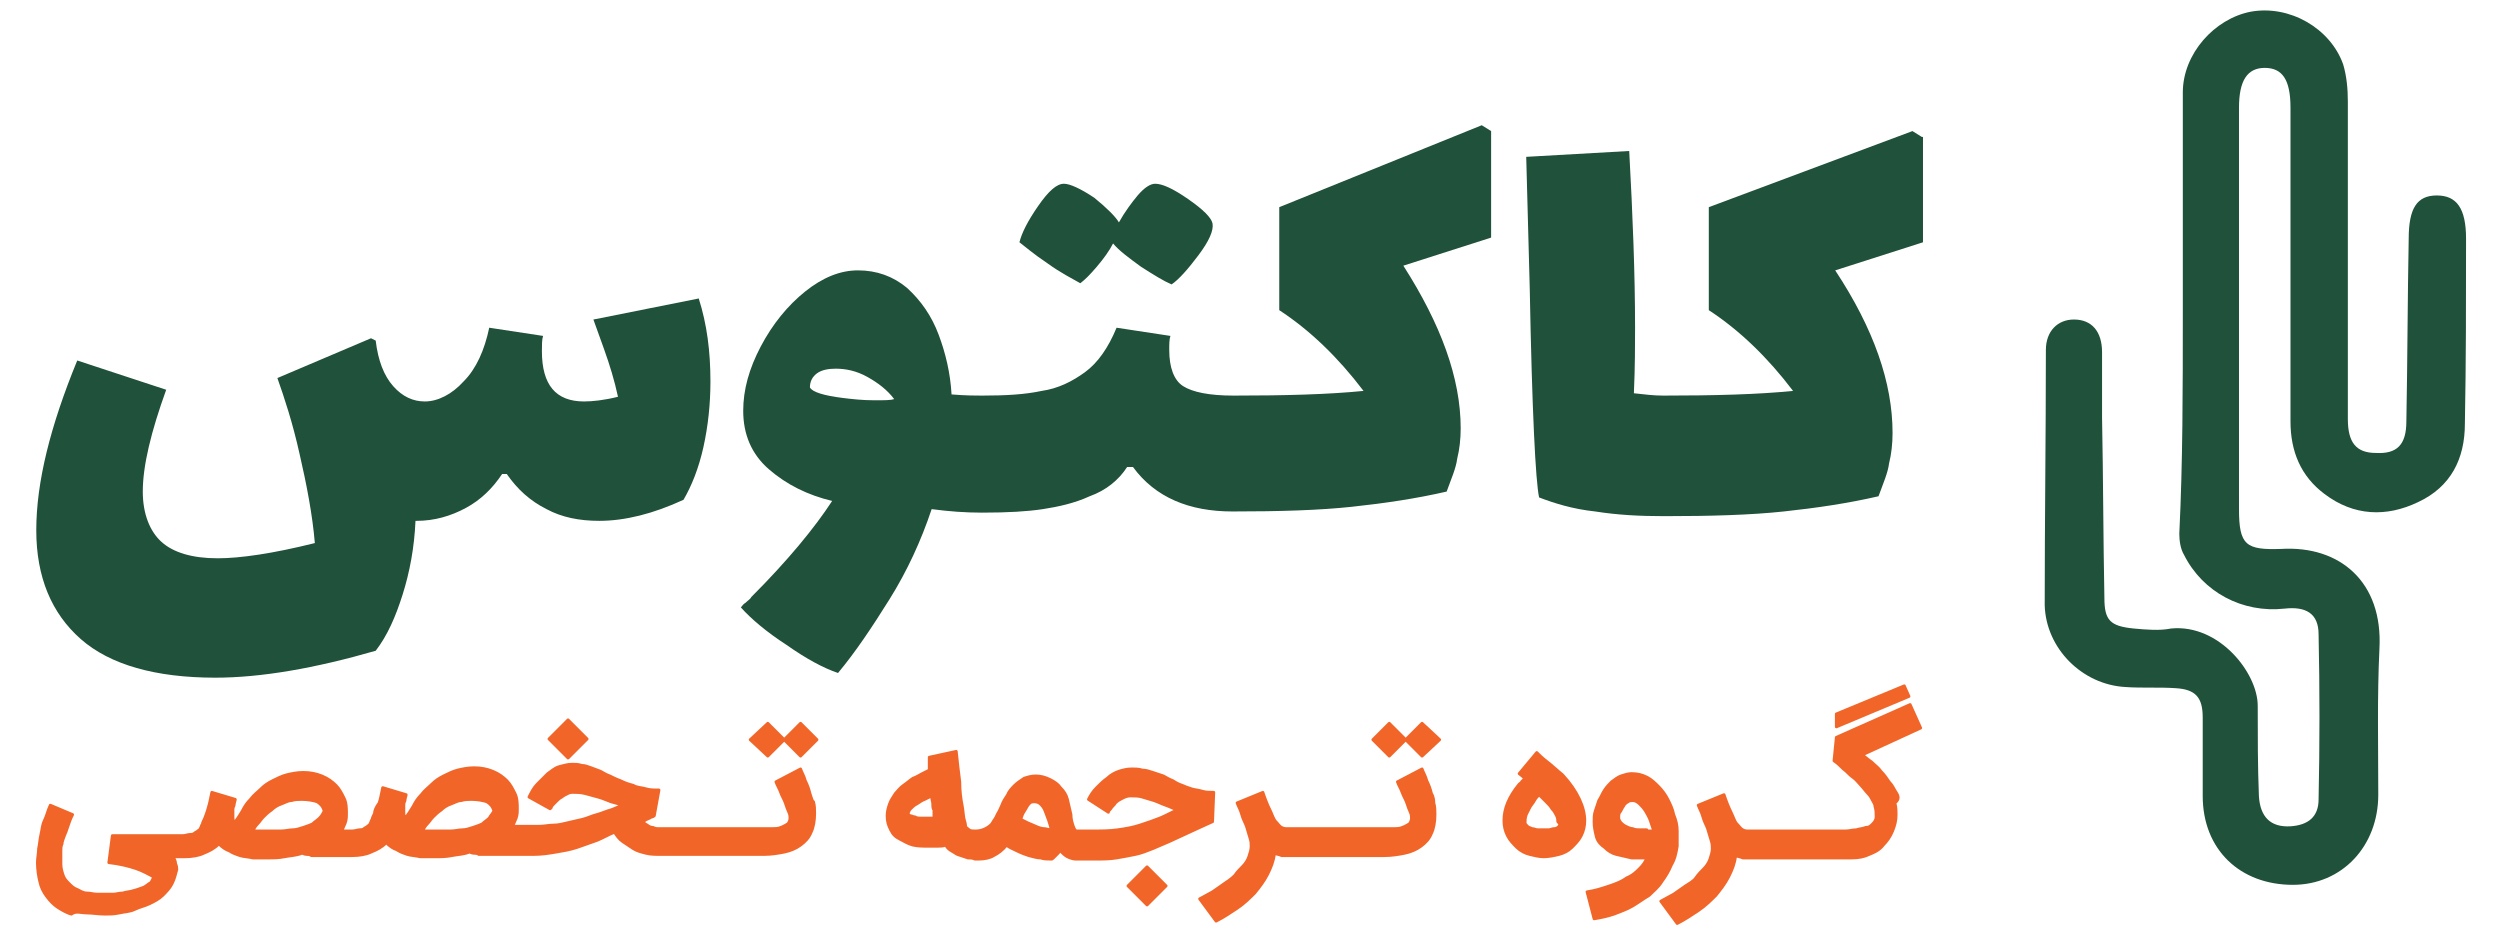 <?xml version="1.0" encoding="utf-8"?>
<!-- Generator: Adobe Illustrator 23.1.1, SVG Export Plug-In . SVG Version: 6.00 Build 0)  -->
<svg version="1.1" id="Layer_1" xmlns="http://www.w3.org/2000/svg" xmlns:xlink="http://www.w3.org/1999/xlink" x="0px" y="0px"
	 viewBox="0 0 213.6 80.4" style="enable-background:new 0 0 213.6 80.4;" xml:space="preserve">
<style type="text/css">
	.st0{fill:#20513A;}
	.st1{fill:#F26529;stroke:#F26529;stroke-width:0.25;stroke-linecap:round;stroke-linejoin:round;stroke-miterlimit:10;}
</style>
<path class="st0" d="M186.5,26.8c0-6.3,0-12.6,0-18.9c0-3.3,2.7-6.3,5.8-6.9c3.3-0.6,6.8,1.4,7.9,4.5c0.3,1,0.4,2.1,0.4,3.2
	c0,9,0,18,0,27.1c0,2,0.7,2.9,2.4,2.9c1.8,0.1,2.6-0.7,2.6-2.7c0.1-5.2,0.1-10.4,0.2-15.6c0-2.6,0.7-3.7,2.4-3.7
	c1.7,0,2.5,1.1,2.5,3.7c0,5.3,0,10.5-0.1,15.8c0,3-1.2,5.4-4,6.7c-2.7,1.3-5.5,1.2-8-0.7c-2-1.5-2.9-3.6-2.9-6.2
	c0-8.9,0-17.8,0-26.8c0-2.4-0.7-3.4-2.2-3.4c-1.5,0-2.2,1.1-2.2,3.4c0,11.4,0,22.9,0,34.3c0,3.1,0.6,3.5,3.6,3.4
	c5-0.3,8.7,2.8,8.4,8.5c-0.2,4.2-0.1,8.3-0.1,12.5c0,4.4-3.1,7.7-7.3,7.7c-4.5,0-7.7-3-7.7-7.6c0-2.2,0-4.4,0-6.7
	c0-1.7-0.6-2.4-2.3-2.5c-1.4-0.1-2.9,0-4.3-0.1c-3.7-0.2-6.8-3.3-6.9-7c0-7.3,0.1-14.5,0.1-21.8c0-1.6,1-2.6,2.4-2.6
	c1.5,0,2.4,1,2.4,2.8c0,1.9,0,3.7,0,5.6c0.1,5.1,0.1,10.3,0.2,15.4c0,1.9,0.5,2.4,2.5,2.6c1.1,0.1,2.2,0.2,3.2,0
	c4.1-0.4,7.4,3.8,7.4,6.6c0,2.6,0,5.2,0.1,7.7c0.1,1.8,1,2.7,2.7,2.6c1.5-0.1,2.4-0.8,2.4-2.3c0.1-4.7,0.1-9.4,0-14.1
	c0-1.8-1.1-2.4-2.9-2.2c-3.6,0.4-7-1.4-8.6-4.6c-0.3-0.5-0.4-1.2-0.4-1.8C186.5,39.5,186.5,33.2,186.5,26.8
	C186.5,26.8,186.5,26.8,186.5,26.8z"/>
<g>
	<path class="st0" d="M50.7,27.3c0.1,0.3,0.4,1.1,0.9,2.5c0.5,1.4,0.9,2.7,1.2,4.1c-1.2,0.3-2.2,0.4-2.9,0.4c-2.4,0-3.6-1.4-3.6-4.3
		c0-0.5,0-1,0.1-1.3L41.8,28c-0.4,1.9-1.1,3.5-2.2,4.6c-1,1.1-2.2,1.7-3.3,1.7c-1,0-1.9-0.4-2.7-1.3c-0.8-0.9-1.3-2.2-1.5-3.9
		l-0.4-0.2l-8,3.4c0.6,1.7,1.3,3.8,1.9,6.5c0.6,2.6,1.1,5.2,1.3,7.6c-3.6,0.9-6.4,1.3-8.3,1.3c-2.2,0-3.8-0.5-4.8-1.4
		c-1-0.9-1.6-2.4-1.6-4.3c0-2.2,0.7-5.1,2-8.7l-7.6-2.5c-2.3,5.6-3.5,10.4-3.5,14.5c0,4,1.3,7.1,3.8,9.3c2.5,2.2,6.4,3.3,11.5,3.3
		c3.9,0,8.5-0.8,13.7-2.3c1-1.3,1.7-2.9,2.3-4.8c0.6-1.9,1-4,1.1-6.3h0.1c1.5,0,2.9-0.4,4.2-1.1c1.3-0.7,2.3-1.7,3.1-2.9h0.4
		c0.9,1.3,2,2.3,3.4,3c1.3,0.7,2.8,1,4.5,1c2.2,0,4.6-0.6,7.2-1.8c0.7-1.2,1.3-2.7,1.7-4.5c0.4-1.8,0.6-3.7,0.6-5.6
		c0-2.6-0.3-4.9-1-7.1L50.7,27.3z"/>
	<path class="st0" d="M89.5,22.5c1.1,0.8,2.1,1.3,2.8,1.7c0.4-0.3,0.8-0.7,1.4-1.4c0.6-0.7,1.1-1.4,1.4-2c0.5,0.6,1.3,1.2,2.4,2
		c1.1,0.7,1.9,1.2,2.6,1.5c0.6-0.4,1.4-1.3,2.3-2.5c0.9-1.2,1.3-2.1,1.2-2.7c-0.1-0.5-0.8-1.2-2.1-2.1c-1.3-0.9-2.2-1.3-2.8-1.3
		c-0.4,0-0.9,0.3-1.5,1c-0.5,0.6-1.1,1.4-1.6,2.3c-0.3-0.5-1-1.2-2.1-2.1c-1.2-0.8-2.1-1.2-2.6-1.2c-0.6,0-1.3,0.6-2.2,1.9
		c-0.9,1.3-1.4,2.3-1.6,3.1C87.5,21,88.3,21.7,89.5,22.5z"/>
	<path class="st0" d="M109.3,17.7v8.8c2.6,1.7,5,4,7.2,6.9c-3,0.3-6.7,0.4-11.1,0.4c-2.1,0-3.5-0.3-4.3-0.8
		c-0.8-0.5-1.2-1.6-1.2-3.1c0-0.5,0-0.9,0.1-1.2L95.4,28c-0.7,1.7-1.6,3-2.7,3.8c-1.1,0.8-2.3,1.4-3.7,1.6c-1.4,0.3-3,0.4-5.1,0.4
		c-0.5,0-1.4,0-2.6-0.1c-0.1-1.8-0.5-3.5-1.1-5.1c-0.6-1.6-1.5-2.9-2.7-4c-1.2-1-2.6-1.5-4.2-1.5c-1.5,0-3,0.6-4.5,1.8
		c-1.5,1.2-2.8,2.8-3.8,4.7c-1,1.9-1.5,3.7-1.5,5.5c0,2,0.7,3.7,2.2,5c1.5,1.3,3.3,2.2,5.4,2.7c-1.5,2.3-3.8,5.1-6.9,8.2
		c-0.1,0.2-0.3,0.3-0.5,0.5c-0.2,0.1-0.3,0.3-0.4,0.4c0.9,1,2.2,2.1,3.9,3.2c1.7,1.2,3.2,2,4.4,2.4c1.5-1.8,2.9-3.9,4.4-6.3
		c1.5-2.4,2.7-5,3.6-7.7c1.5,0.2,2.9,0.3,4.3,0.3c2.2,0,3.9-0.1,5.2-0.3c1.3-0.2,2.7-0.5,4-1.1c1.4-0.5,2.5-1.4,3.2-2.5h0.5
		c1.9,2.6,4.8,3.8,8.5,3.8c0,0,0,0,0,0c0,0,0,0,0,0h0l0,0c4,0,7.4-0.1,10.2-0.4c2.8-0.3,5.5-0.7,8.1-1.3c0.4-1.1,0.8-2,0.9-2.8
		c0.2-0.8,0.3-1.7,0.3-2.6c0-4.3-1.7-8.9-4.9-13.9l7.5-2.4v-9.1l-0.8-0.5L109.3,17.7z M74.7,34.2c-1,0-1.9-0.1-2.7-0.2
		c-1.6-0.2-2.6-0.5-2.8-0.9c0-0.5,0.2-0.9,0.6-1.2c0.4-0.3,1-0.4,1.6-0.4c0.9,0,1.8,0.2,2.7,0.7c0.9,0.5,1.7,1.1,2.3,1.9
		C76.1,34.2,75.6,34.2,74.7,34.2z"/>
	<path class="st0" d="M164.2,11.7l-0.8-0.5L146,17.7v8.8c2.6,1.7,5,4,7.2,6.9c-3,0.3-6.7,0.4-11.1,0.4c-0.8,0-1.6-0.1-2.5-0.2
		c0.1-2.3,0.1-4.2,0.1-5.6c0-4.6-0.2-9.6-0.5-15.1l-8.8,0.5l0.3,11.2c0.2,10.6,0.5,16.5,0.8,17.9c1.3,0.5,2.9,1,4.8,1.2
		c1.9,0.3,3.8,0.4,5.9,0.4c4,0,7.4-0.1,10.2-0.4c2.8-0.3,5.5-0.7,8.1-1.3c0.4-1.1,0.8-2,0.9-2.8c0.2-0.8,0.3-1.7,0.3-2.6
		c0-4.3-1.6-8.9-4.9-13.9l7.5-2.4V11.7z"/>
</g>
<g>
	<rect x="47.4" y="62" transform="matrix(0.707 -0.707 0.707 0.707 -30.438 52.814)" class="st1" width="2.3" height="2.3"/>
	<polygon class="st1" points="67,63.2 65.6,61.8 64.1,63.2 65.6,64.6 67,63.2 68.4,64.6 69.8,63.2 68.4,61.8 	"/>
	<path class="st1" d="M69.2,67.8c-0.1-0.4-0.2-0.7-0.4-1.1c-0.1-0.4-0.3-0.7-0.4-1l-2.1,1.1c0.1,0.3,0.3,0.6,0.4,0.9
		c0.1,0.3,0.3,0.6,0.4,0.9c0.1,0.3,0.2,0.6,0.3,0.8c0.1,0.2,0.1,0.4,0.1,0.5c0,0.2-0.1,0.4-0.2,0.5c-0.2,0.1-0.3,0.2-0.6,0.3
		c-0.2,0.1-0.5,0.1-0.7,0.1s-0.5,0-0.7,0h-1.5h-0.3H57h-0.3c-0.1,0-0.2,0-0.4,0c-0.2,0-0.3,0-0.5-0.1c-0.2,0-0.4-0.1-0.5-0.2
		c-0.2-0.1-0.3-0.2-0.4-0.3l0.2-0.1c0.1-0.1,0.2-0.1,0.4-0.2c0.1-0.1,0.3-0.1,0.4-0.2l0.4-2.2c-0.4,0-0.8,0-1.1-0.1
		s-0.8-0.1-1.1-0.3c-0.4-0.1-0.7-0.2-1.1-0.4c-0.3-0.1-0.7-0.3-0.9-0.4c-0.3-0.1-0.6-0.3-0.8-0.4c-0.3-0.1-0.5-0.2-0.8-0.3
		c-0.3-0.1-0.5-0.2-0.8-0.2c-0.3-0.1-0.5-0.1-0.8-0.1c-0.4,0-0.7,0.1-1.1,0.2s-0.7,0.4-1,0.6c-0.3,0.3-0.6,0.6-0.9,0.9
		s-0.5,0.7-0.7,1.1l1.8,1l0.1-0.1c0-0.1,0.1-0.2,0.2-0.3c0.1-0.1,0.2-0.2,0.3-0.3c0.1-0.1,0.2-0.2,0.4-0.3c0.1-0.1,0.3-0.2,0.5-0.3
		c0.2-0.1,0.3-0.1,0.5-0.1c0.3,0,0.6,0,1,0.1s0.7,0.2,1.1,0.3c0.4,0.1,0.8,0.3,1.1,0.4c0.4,0.1,0.7,0.2,1,0.3
		c-0.3,0.1-0.7,0.3-1,0.4c-0.4,0.1-0.8,0.3-1.2,0.4c-0.4,0.1-0.8,0.3-1.2,0.4c-0.4,0.1-0.9,0.2-1.3,0.3c-0.4,0.1-0.8,0.2-1.2,0.2
		c-0.4,0-0.8,0.1-1.2,0.1h-1.2h-0.3h-0.8c0.1-0.2,0.2-0.5,0.3-0.7c0.1-0.3,0.1-0.5,0.1-0.8c0-0.4,0-0.9-0.2-1.3s-0.4-0.8-0.7-1.1
		s-0.7-0.6-1.2-0.8c-0.5-0.2-1-0.3-1.6-0.3c-0.5,0-1,0.1-1.4,0.2c-0.4,0.1-0.8,0.3-1.2,0.5c-0.4,0.2-0.7,0.4-1,0.7s-0.6,0.5-0.9,0.9
		c-0.3,0.3-0.5,0.6-0.7,1c-0.2,0.3-0.4,0.7-0.7,1c-0.1-0.2-0.1-0.4-0.1-0.5c0-0.2,0-0.3,0-0.5c0-0.2,0-0.3,0.1-0.5
		c0-0.2,0.1-0.4,0.1-0.5l-2-0.6c-0.1,0.5-0.2,1-0.3,1.3C32.1,69,32,69.3,32,69.5c-0.1,0.2-0.2,0.4-0.2,0.5c-0.1,0.1-0.1,0.3-0.2,0.4
		l0,0c0,0.1-0.1,0.1-0.2,0.2c-0.1,0.1-0.2,0.1-0.3,0.2c-0.1,0.1-0.3,0.1-0.4,0.1s-0.4,0.1-0.6,0.1h-0.1h-0.8
		c0.1-0.2,0.2-0.5,0.3-0.7c0.1-0.3,0.1-0.5,0.1-0.8c0-0.4,0-0.9-0.2-1.3s-0.4-0.8-0.7-1.1s-0.7-0.6-1.2-0.8c-0.5-0.2-1-0.3-1.6-0.3
		c-0.5,0-1,0.1-1.4,0.2c-0.4,0.1-0.8,0.3-1.2,0.5c-0.4,0.2-0.7,0.4-1,0.7s-0.6,0.5-0.9,0.9c-0.3,0.3-0.5,0.6-0.7,1
		c-0.2,0.3-0.4,0.7-0.7,1c-0.1-0.2-0.1-0.4-0.1-0.5c0-0.2,0-0.3,0-0.5c0-0.2,0-0.3,0.1-0.5c0-0.2,0.1-0.4,0.1-0.5l-2-0.6
		c-0.1,0.5-0.2,1-0.3,1.3c-0.1,0.4-0.2,0.6-0.3,0.9c-0.1,0.2-0.2,0.4-0.2,0.5c-0.1,0.1-0.1,0.3-0.2,0.4l0,0c0,0.1-0.1,0.1-0.2,0.2
		c-0.1,0.1-0.2,0.1-0.3,0.2c-0.1,0.1-0.3,0.1-0.4,0.1s-0.4,0.1-0.6,0.1h-0.1H9.6l-0.3,2.3c0.9,0.1,1.7,0.3,2.3,0.5
		c0.6,0.2,1.1,0.5,1.5,0.7c0,0.2-0.1,0.3-0.2,0.5c-0.2,0.1-0.4,0.3-0.6,0.4c-0.3,0.1-0.5,0.2-0.9,0.3c-0.3,0.1-0.6,0.1-0.9,0.2
		c-0.3,0-0.6,0.1-0.8,0.1s-0.4,0-0.6,0c-0.3,0-0.5,0-0.8,0c-0.3,0-0.6-0.1-0.9-0.1s-0.6-0.2-0.8-0.3c-0.3-0.1-0.5-0.3-0.7-0.5
		c-0.2-0.2-0.4-0.4-0.5-0.7s-0.2-0.6-0.2-1c0-0.2,0-0.4,0-0.6s0-0.4,0-0.5c0-0.2,0-0.4,0.1-0.6c0-0.2,0.1-0.4,0.2-0.7
		c0.1-0.2,0.2-0.5,0.3-0.8c0.1-0.3,0.2-0.6,0.4-1l-1.9-0.8c-0.2,0.4-0.3,0.9-0.5,1.3s-0.2,0.8-0.3,1.2c-0.1,0.4-0.1,0.8-0.2,1.2
		c0,0.4-0.1,0.8-0.1,1.2c0,0.6,0.1,1.2,0.2,1.6c0.1,0.5,0.3,0.9,0.6,1.3c0.3,0.4,0.6,0.7,0.9,0.9s0.8,0.5,1.2,0.6
		C6.5,77.8,6.9,78,7.4,78s1,0.1,1.6,0.1c0.4,0,0.7,0,1.2-0.1c0.4-0.1,0.9-0.1,1.3-0.3s0.9-0.3,1.3-0.5s0.8-0.4,1.1-0.7
		c0.3-0.3,0.6-0.6,0.8-1c0.2-0.4,0.3-0.8,0.4-1.2c0-0.1,0-0.3-0.1-0.5c0-0.2-0.1-0.4-0.2-0.6h0.7h0.2h0.1v0c0.6,0,1.2-0.1,1.6-0.3
		c0.5-0.2,0.9-0.4,1.3-0.8c0.3,0.3,0.6,0.5,0.9,0.6c0.3,0.2,0.6,0.3,0.9,0.4c0.3,0.1,0.7,0.1,1.1,0.2c0.4,0,0.8,0,1.3,0
		c0.5,0,0.9,0,1.4-0.1c0.5-0.1,1-0.1,1.5-0.3c0.1,0,0.2,0.1,0.4,0.1c0.1,0,0.3,0,0.4,0.1c0.2,0,0.3,0,0.5,0s0.4,0,0.7,0h2h0.2h0.1v0
		c0.6,0,1.2-0.1,1.6-0.3c0.5-0.2,0.9-0.4,1.3-0.8c0.3,0.3,0.6,0.5,0.9,0.6c0.3,0.2,0.6,0.3,0.9,0.4c0.3,0.1,0.7,0.1,1.1,0.2
		c0.4,0,0.8,0,1.3,0c0.5,0,0.9,0,1.4-0.1c0.5-0.1,1-0.1,1.5-0.3c0.1,0,0.2,0.1,0.4,0.1c0.1,0,0.3,0,0.4,0.1c0.2,0,0.3,0,0.5,0
		s0.4,0,0.7,0h2h0.3h1.2c0.7,0,1.3-0.1,1.9-0.2c0.6-0.1,1.2-0.2,1.8-0.4c0.6-0.2,1.1-0.4,1.7-0.6c0.5-0.2,1-0.5,1.5-0.7
		c0.2,0.3,0.4,0.6,0.7,0.8c0.3,0.2,0.6,0.4,0.9,0.6c0.3,0.2,0.7,0.3,1.1,0.4c0.4,0.1,0.8,0.1,1.3,0.1v0h0H57h6.5h0.3h1.5
		c0.6,0,1.2-0.1,1.7-0.2c0.5-0.1,1-0.3,1.4-0.6c0.4-0.3,0.7-0.6,0.9-1.1c0.2-0.4,0.3-1,0.3-1.6c0-0.3,0-0.7-0.1-1
		C69.4,68.5,69.3,68.1,69.2,67.8z M27.3,69.9c-0.2,0.2-0.4,0.3-0.6,0.5c-0.2,0.1-0.5,0.2-0.8,0.3c-0.3,0.1-0.6,0.2-0.9,0.2
		c-0.3,0-0.6,0.1-1,0.1c-0.3,0-0.7,0-1,0c-0.2,0-0.5,0-0.7,0c-0.2,0-0.5,0-0.7,0c0.1-0.2,0.2-0.4,0.4-0.6s0.3-0.4,0.5-0.6
		c0.2-0.2,0.4-0.4,0.7-0.6c0.2-0.2,0.5-0.4,0.8-0.5c0.3-0.1,0.6-0.3,0.9-0.3c0.3-0.1,0.6-0.1,0.9-0.1c0.5,0,1,0.1,1.3,0.2
		c0.3,0.2,0.5,0.4,0.6,0.8C27.6,69.5,27.5,69.7,27.3,69.9z M41.8,69.9c-0.2,0.2-0.4,0.3-0.6,0.5c-0.2,0.1-0.5,0.2-0.8,0.3
		c-0.3,0.1-0.6,0.2-0.9,0.2c-0.3,0-0.6,0.1-1,0.1c-0.3,0-0.7,0-1,0c-0.2,0-0.5,0-0.7,0c-0.2,0-0.5,0-0.7,0c0.1-0.2,0.2-0.4,0.4-0.6
		s0.3-0.4,0.5-0.6c0.2-0.2,0.4-0.4,0.7-0.6c0.2-0.2,0.5-0.4,0.8-0.5c0.3-0.1,0.6-0.3,0.9-0.3c0.3-0.1,0.6-0.1,0.9-0.1
		c0.5,0,1,0.1,1.3,0.2c0.3,0.2,0.5,0.4,0.6,0.8C42.1,69.5,41.9,69.7,41.8,69.9z"/>
	<rect x="96.9" y="74.5" transform="matrix(0.707 -0.707 0.707 0.707 -24.802 91.528)" class="st1" width="2.3" height="2.3"/>
	<path class="st1" d="M103.7,67.7c-0.3,0-0.7,0-1-0.1c-0.3-0.1-0.6-0.1-0.9-0.2c-0.3-0.1-0.6-0.2-0.8-0.3c-0.3-0.1-0.5-0.2-0.8-0.4
		c-0.3-0.1-0.6-0.3-0.8-0.4c-0.3-0.1-0.6-0.2-0.9-0.3s-0.6-0.2-0.9-0.2c-0.3-0.1-0.6-0.1-0.9-0.1c-0.4,0-0.8,0.1-1.1,0.2
		s-0.7,0.3-1,0.6c-0.3,0.2-0.6,0.5-0.9,0.8c-0.3,0.3-0.5,0.6-0.7,1l1.7,1.1c0-0.1,0.1-0.2,0.2-0.3c0.1-0.2,0.3-0.3,0.4-0.5
		c0.2-0.2,0.4-0.3,0.6-0.4c0.2-0.1,0.4-0.2,0.7-0.2c0.3,0,0.7,0,1,0.1s0.7,0.2,1,0.3c0.3,0.1,0.7,0.3,1,0.4c0.3,0.1,0.7,0.3,1,0.4
		c-0.5,0.2-1,0.5-1.5,0.7c-0.5,0.2-1.1,0.4-1.7,0.6c-0.6,0.2-1.2,0.3-1.9,0.4c-0.7,0.1-1.4,0.1-2.2,0.1h-1.3H92
		c-0.1,0-0.2-0.1-0.3-0.4c-0.1-0.3-0.2-0.6-0.2-1c-0.1-0.4-0.2-0.9-0.3-1.3c-0.1-0.4-0.3-0.7-0.6-1c-0.2-0.3-0.5-0.5-0.9-0.7
		s-0.8-0.3-1.2-0.3c-0.4,0-0.7,0.1-1,0.2c-0.3,0.2-0.6,0.4-0.8,0.6c-0.2,0.2-0.5,0.5-0.6,0.8c-0.2,0.3-0.4,0.6-0.5,0.9
		c-0.1,0.2-0.2,0.5-0.4,0.8c-0.1,0.3-0.3,0.5-0.4,0.7s-0.4,0.4-0.6,0.5c-0.2,0.1-0.5,0.2-0.8,0.2h0c-0.3,0-0.5,0-0.6-0.1
		s-0.3-0.2-0.3-0.3c0,0,0-0.2-0.1-0.5s-0.1-0.8-0.2-1.3s-0.2-1.2-0.2-2c-0.1-0.8-0.2-1.6-0.3-2.6l-2.3,0.5c0,0.2,0,0.3,0,0.4
		s0,0.2,0,0.3s0,0.2,0,0.2c0,0.1,0,0.1,0,0.2c-0.2,0.1-0.4,0.2-0.6,0.3s-0.5,0.3-0.8,0.4c-0.3,0.2-0.5,0.4-0.8,0.6
		c-0.3,0.2-0.5,0.5-0.7,0.7c-0.2,0.3-0.4,0.6-0.5,0.9c-0.1,0.3-0.2,0.6-0.2,1c0,0.5,0.1,0.8,0.3,1.2s0.4,0.6,0.8,0.8
		s0.7,0.4,1.1,0.5c0.4,0.1,0.9,0.1,1.4,0.1c0.2,0,0.5,0,0.7,0c0.2,0,0.5,0,0.7-0.1c0.1,0.2,0.3,0.4,0.5,0.5s0.3,0.2,0.5,0.3
		c0.3,0.1,0.6,0.2,0.9,0.3c0.2,0,0.4,0,0.6,0.1v0h0.1h0.1h0.1v0c0.5,0,1-0.1,1.3-0.3c0.4-0.2,0.8-0.5,1.1-0.9
		c0.2,0.2,0.5,0.3,0.9,0.5s0.7,0.3,1,0.4c0.4,0.1,0.7,0.2,1,0.2c0.3,0.1,0.6,0.1,0.9,0.1c0.1,0,0.1,0,0.2-0.1s0.1-0.1,0.2-0.2
		c0.1-0.1,0.1-0.1,0.2-0.2c0.1-0.1,0.1-0.2,0.2-0.2c0.2,0.2,0.4,0.4,0.6,0.5c0.2,0.1,0.5,0.2,0.7,0.2v0h0h0.3h1.3
		c0.7,0,1.3,0,1.9-0.1c0.6-0.1,1.1-0.2,1.6-0.3s1-0.3,1.5-0.5s0.9-0.4,1.4-0.6c0.4-0.2,0.9-0.4,1.3-0.6c0.4-0.2,0.9-0.4,1.3-0.6
		l1.1-0.5L103.7,67.7z M79.5,69.9c-0.1,0-0.2,0-0.3,0c-0.1,0-0.3,0-0.5,0c-0.2,0-0.4,0-0.5-0.1c-0.2,0-0.3-0.1-0.4-0.1
		s-0.2-0.1-0.2-0.2c0-0.1,0.1-0.3,0.2-0.4s0.3-0.3,0.5-0.4c0.2-0.1,0.4-0.3,0.7-0.4c0.2-0.1,0.4-0.2,0.6-0.3c0,0.3,0.1,0.5,0.1,0.7
		s0,0.4,0.1,0.5c0,0.1,0,0.3,0,0.4c0,0.1,0,0.2,0,0.3C79.7,69.9,79.6,69.9,79.5,69.9z M89.2,70.8c-0.2,0-0.5-0.1-0.7-0.2
		c-0.2-0.1-0.5-0.2-0.7-0.3s-0.4-0.2-0.6-0.3c0.1-0.2,0.1-0.3,0.2-0.5s0.2-0.3,0.3-0.5c0.1-0.2,0.2-0.3,0.3-0.4
		c0.1-0.1,0.3-0.1,0.4-0.1c0.2,0,0.4,0.1,0.5,0.2c0.1,0.1,0.3,0.3,0.4,0.6s0.2,0.5,0.3,0.8s0.2,0.6,0.2,0.8
		C89.6,70.9,89.4,70.8,89.2,70.8z"/>
	<path class="st1" d="M122.3,67.8c-0.1-0.4-0.2-0.7-0.4-1.1c-0.1-0.4-0.3-0.7-0.4-1l-2.1,1.1c0.1,0.3,0.3,0.6,0.4,0.9
		c0.1,0.3,0.3,0.6,0.4,0.9c0.1,0.3,0.2,0.6,0.3,0.8c0.1,0.2,0.1,0.4,0.1,0.5c0,0.2-0.1,0.4-0.2,0.5c-0.2,0.1-0.3,0.2-0.6,0.3
		c-0.2,0.1-0.5,0.1-0.7,0.1s-0.5,0-0.7,0h-1.5h-0.3h-6.5H110c-0.2,0-0.3,0-0.5-0.1c-0.2-0.1-0.3-0.3-0.5-0.5c-0.2-0.2-0.3-0.6-0.5-1
		c-0.2-0.4-0.4-0.9-0.6-1.5l-2.2,0.9c0.1,0.3,0.3,0.6,0.4,1s0.3,0.7,0.4,1c0.1,0.3,0.2,0.7,0.3,1c0.1,0.3,0.1,0.5,0.1,0.7
		c0,0.3-0.1,0.6-0.2,0.9c-0.1,0.3-0.3,0.6-0.5,0.8s-0.5,0.5-0.7,0.8c-0.3,0.3-0.6,0.5-0.9,0.7c-0.3,0.2-0.7,0.5-1,0.7
		c-0.4,0.2-0.7,0.4-1.1,0.6l1.4,1.9c0.6-0.3,1.2-0.7,1.8-1.1c0.6-0.4,1.1-0.9,1.5-1.3c0.4-0.5,0.8-1,1.1-1.6
		c0.3-0.6,0.5-1.1,0.6-1.8c0.2,0.1,0.4,0.1,0.6,0.2c0.1,0,0.2,0,0.3,0v0h0.1h0.1h6.5h0.3h1.5c0.6,0,1.2-0.1,1.7-0.2
		c0.5-0.1,1-0.3,1.4-0.6c0.4-0.3,0.7-0.6,0.9-1.1c0.2-0.4,0.3-1,0.3-1.6c0-0.3,0-0.7-0.1-1C122.5,68.5,122.5,68.1,122.3,67.8z"/>
	<polygon class="st1" points="120.1,63.2 118.7,61.8 117.3,63.2 118.7,64.6 120.1,63.2 121.5,64.6 123,63.2 121.5,61.8 	"/>
	<path class="st1" d="M132.2,65.1c-0.4-0.3-0.7-0.6-0.9-0.8l-1.5,1.8l0.5,0.4l-0.1,0.1c0,0-0.1,0.1-0.1,0.1c0,0-0.1,0.1-0.1,0.1
		c0,0.1-0.1,0.1-0.2,0.2c-0.9,1.1-1.3,2.1-1.3,3.1c0,0.5,0.1,0.9,0.3,1.3s0.5,0.7,0.8,1c0.3,0.3,0.7,0.5,1.1,0.6
		c0.4,0.1,0.8,0.2,1.2,0.2c0.4,0,0.9-0.1,1.3-0.2c0.4-0.1,0.8-0.3,1.1-0.6c0.3-0.3,0.6-0.6,0.8-1s0.3-0.8,0.3-1.3
		c0-1.1-0.6-2.5-1.9-3.9C133,65.8,132.6,65.4,132.2,65.1z M133.2,70.6c-0.1,0.1-0.2,0.2-0.4,0.2s-0.3,0.1-0.5,0.1
		c-0.2,0-0.3,0-0.5,0c-0.1,0-0.3,0-0.4,0c-0.2,0-0.3-0.1-0.5-0.1c-0.2-0.1-0.3-0.1-0.4-0.2s-0.2-0.2-0.2-0.3c0-0.2,0-0.4,0.1-0.7
		c0.1-0.2,0.2-0.4,0.3-0.6c0.1-0.2,0.3-0.4,0.4-0.6c0.1-0.2,0.3-0.4,0.4-0.5c0.2,0.2,0.4,0.4,0.6,0.6c0.2,0.2,0.4,0.4,0.5,0.6
		c0.2,0.2,0.3,0.4,0.4,0.6c0.1,0.2,0.1,0.4,0.1,0.5C133.3,70.4,133.3,70.5,133.2,70.6z"/>
	<path class="st1" d="M143.3,72.3c0-0.4,0-0.8,0-1.3c0-0.5-0.1-0.9-0.3-1.4c-0.1-0.5-0.3-0.9-0.5-1.3s-0.5-0.8-0.8-1.1
		s-0.6-0.6-1-0.8s-0.8-0.3-1.3-0.3c-0.3,0-0.6,0.1-0.9,0.2c-0.3,0.1-0.5,0.3-0.8,0.5c-0.2,0.2-0.4,0.4-0.6,0.7
		c-0.2,0.3-0.3,0.6-0.5,0.9c-0.1,0.3-0.2,0.6-0.3,0.9c-0.1,0.3-0.1,0.6-0.1,0.9c0,0.5,0.1,0.9,0.2,1.3s0.4,0.7,0.7,0.9
		c0.3,0.3,0.6,0.5,1,0.6c0.4,0.1,0.9,0.2,1.3,0.3c0.2,0,0.4,0,0.6,0c0.2,0,0.5,0,0.7,0c-0.1,0.3-0.3,0.6-0.6,0.9
		c-0.3,0.3-0.6,0.6-1.1,0.8c-0.4,0.3-0.9,0.5-1.5,0.7c-0.6,0.2-1.2,0.4-1.9,0.5l0.6,2.3c0.6-0.1,1.1-0.2,1.7-0.4
		c0.5-0.2,1.1-0.4,1.6-0.7c0.5-0.3,0.9-0.6,1.4-0.9c0.4-0.4,0.8-0.7,1.1-1.2c0.3-0.4,0.6-0.9,0.8-1.4
		C143.1,73.4,143.2,72.9,143.3,72.3z M140.7,70.9c-0.2,0-0.4,0-0.6,0c-0.2,0-0.4,0-0.6-0.1c-0.2,0-0.4-0.1-0.6-0.2
		c-0.2-0.1-0.3-0.2-0.4-0.3c-0.1-0.1-0.2-0.3-0.2-0.4c0-0.2,0-0.4,0.1-0.5s0.2-0.4,0.3-0.5c0.1-0.2,0.2-0.3,0.4-0.4
		c0.1-0.1,0.3-0.1,0.4-0.1c0.2,0,0.4,0.1,0.6,0.3s0.3,0.3,0.5,0.6c0.1,0.2,0.3,0.5,0.4,0.8s0.2,0.6,0.3,0.9H140.7z"/>
	<polygon class="st1" points="162.7,58.6 156.9,61 156.9,62.1 163.1,59.5 	"/>
	<path class="st1" d="M162,67.7c-0.2-0.3-0.3-0.6-0.6-0.9c-0.2-0.3-0.4-0.6-0.7-0.9c-0.2-0.3-0.5-0.5-0.8-0.8
		c-0.3-0.2-0.5-0.4-0.8-0.6l5-2.3l-0.9-2l-6.3,2.8l-0.2,2c0.3,0.2,0.6,0.5,0.8,0.7c0.3,0.2,0.5,0.5,0.8,0.7c0.3,0.2,0.5,0.5,0.7,0.7
		c0.2,0.2,0.4,0.5,0.6,0.7c0.2,0.2,0.3,0.4,0.4,0.6s0.2,0.3,0.2,0.5c0.1,0.3,0.1,0.6,0.1,0.9c0,0.2-0.1,0.4-0.3,0.6
		s-0.3,0.3-0.6,0.3c-0.2,0.1-0.5,0.1-0.8,0.2c-0.3,0-0.6,0.1-0.9,0.1c-0.3,0-0.6,0-0.9,0h-0.4h-0.3h-6.5h-0.2c-0.2,0-0.3,0-0.5-0.1
		c-0.2-0.1-0.3-0.3-0.5-0.5c-0.2-0.2-0.3-0.6-0.5-1c-0.2-0.4-0.4-0.9-0.6-1.5l-2.2,0.9c0.1,0.3,0.3,0.6,0.4,1s0.3,0.7,0.4,1
		c0.1,0.3,0.2,0.7,0.3,1c0.1,0.3,0.1,0.5,0.1,0.7c0,0.3-0.1,0.6-0.2,0.9c-0.1,0.3-0.3,0.6-0.5,0.8s-0.5,0.5-0.7,0.8
		s-0.6,0.5-0.9,0.7s-0.7,0.5-1,0.7c-0.4,0.2-0.7,0.4-1.1,0.6l1.4,1.9c0.6-0.3,1.2-0.7,1.8-1.1c0.6-0.4,1.1-0.9,1.5-1.3
		c0.4-0.5,0.8-1,1.1-1.6s0.5-1.1,0.6-1.8c0.2,0.1,0.4,0.1,0.6,0.2c0.1,0,0.2,0,0.3,0v0h0.1h0.1h6.5h0.3h2c0.6,0,1.1-0.1,1.5-0.3
		c0.5-0.2,0.9-0.4,1.2-0.8c0.3-0.3,0.6-0.7,0.8-1.2s0.3-0.9,0.3-1.4c0-0.3,0-0.6-0.1-1C162.3,68.3,162.2,68,162,67.7z"/>
</g>
</svg>
